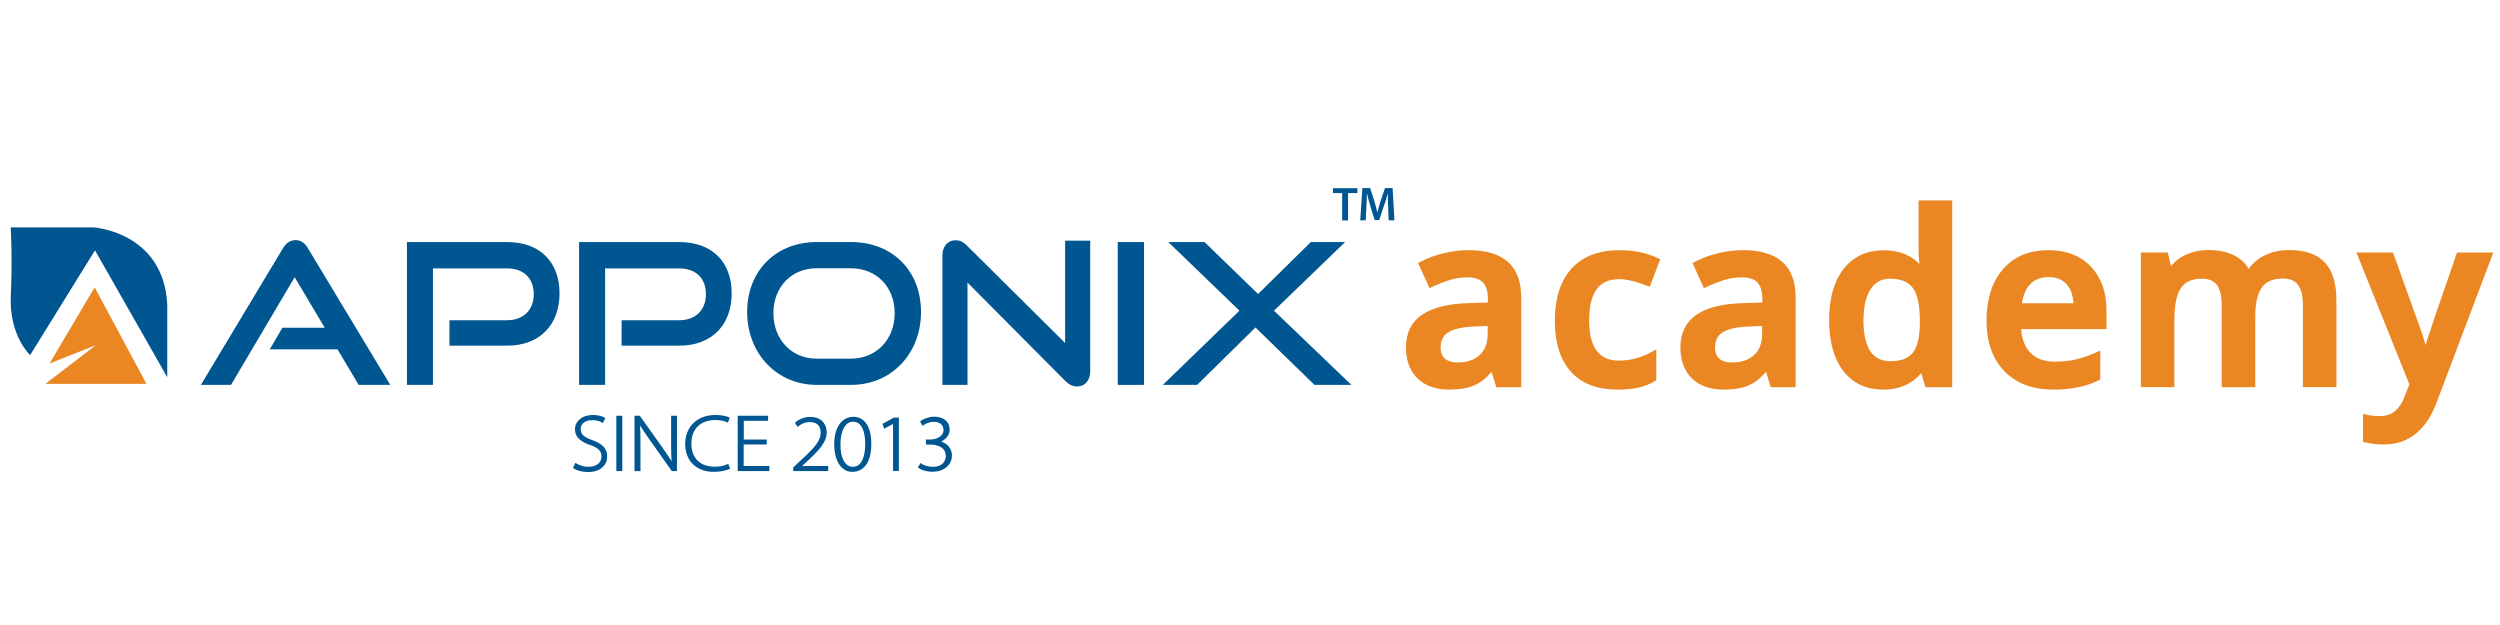 <?xml version="1.0" encoding="utf-8"?>
<!-- Generator: Adobe Illustrator 26.0.1, SVG Export Plug-In . SVG Version: 6.00 Build 0)  -->
<svg version="1.1" id="Layer_1" xmlns="http://www.w3.org/2000/svg" xmlns:xlink="http://www.w3.org/1999/xlink" x="0px" y="0px"
	 viewBox="0 0 220 55" style="enable-background:new 0 0 220 55;" xml:space="preserve">
<style type="text/css">
	.st0{fill:#005691;stroke:#005691;stroke-width:0.138;stroke-miterlimit:10;}
	.st1{fill:#EA8723;stroke:#EA8723;stroke-width:0.551;stroke-miterlimit:10;}
	.st2{fill:#005691;}
	.st3{fill:#005691;stroke:#005691;stroke-width:0.165;stroke-miterlimit:10;}
	.st4{fill:#EA8723;}
</style>
<g>
	<g>
		<path class="st0" d="M31.6,33.8l-1.86-3.13h-5.88l1.03-1.76h3.81l-2.77-4.65l-5.64,9.54H17.8l7.15-11.9
			c0.26-0.43,0.58-0.7,1.06-0.7c0.48,0,0.79,0.27,1.04,0.7l7.17,11.9H31.6z"/>
		<path class="st0" d="M39.62,30.35v-2.1h4.99c1.52,0,2.43-0.96,2.43-2.36c0-1.44-0.91-2.34-2.43-2.34h-6.58V33.8h-2.15V21.37h8.74
			c2.87,0,4.55,1.73,4.55,4.45c0,2.69-1.68,4.53-4.55,4.53H39.62z"/>
		<path class="st0" d="M54.77,30.35v-2.1h4.99c1.52,0,2.43-0.96,2.43-2.36c0-1.44-0.91-2.34-2.43-2.34h-6.58V33.8h-2.15V21.37h8.74
			c2.87,0,4.55,1.73,4.55,4.45c0,2.69-1.68,4.53-4.55,4.53H54.77z"/>
		<path class="st0" d="M71.86,33.8c-3.47,0-6.04-2.74-6.04-6.34c0-3.66,2.57-6.09,6.04-6.09h3.03c3.59,0,6.09,2.48,6.09,6.09
			c0,3.61-2.55,6.34-6.09,6.34H71.86z M74.88,31.63c2.29,0,3.92-1.73,3.92-4.07s-1.62-4.02-3.92-4.02h-3.03
			c-2.22,0-3.86,1.66-3.86,4.02c0,2.34,1.62,4.07,3.86,4.07H74.88z"/>
		<path class="st0" d="M85.07,24.7v9.1H83V22.51c0-0.8,0.43-1.3,1.11-1.3c0.32,0,0.6,0.12,0.92,0.44l8.77,8.7v-9.1h2.07v11.39
			c0,0.82-0.44,1.3-1.08,1.3c-0.36,0-0.68-0.15-0.99-0.46L85.07,24.7z"/>
		<path class="st0" d="M98.43,33.8V21.37h2.17V33.8H98.43z"/>
		<path class="st0" d="M115.7,33.8l-5.22-5.08l-5.16,5.08h-2.82l6.67-6.46l-6.19-5.97h2.99l4.74,4.6l4.67-4.6h2.82l-6.19,5.97
			l6.74,6.46H115.7z"/>
	</g>
</g>
<g>
	<path class="st1" d="M131.88,33.8l-0.48-1.57h-0.08c-0.55,0.69-1.09,1.16-1.65,1.41c-0.55,0.25-1.26,0.37-2.13,0.37
		c-1.11,0-1.98-0.3-2.6-0.9c-0.62-0.6-0.94-1.45-0.94-2.55c0-1.17,0.43-2.04,1.3-2.64c0.87-0.59,2.18-0.92,3.96-0.97l1.95-0.06v-0.6
		c0-0.72-0.17-1.26-0.51-1.62c-0.34-0.36-0.86-0.54-1.57-0.54c-0.58,0-1.13,0.09-1.67,0.26c-0.53,0.17-1.04,0.37-1.53,0.6
		l-0.78-1.72c0.61-0.32,1.28-0.56,2.01-0.73c0.73-0.17,1.42-0.25,2.07-0.25c1.44,0,2.52,0.31,3.26,0.94c0.73,0.63,1.1,1.61,1.1,2.95
		v7.62H131.88z M128.3,32.17c0.87,0,1.57-0.24,2.1-0.73c0.53-0.49,0.79-1.17,0.79-2.05V28.4l-1.45,0.06
		c-1.13,0.04-1.95,0.23-2.47,0.57c-0.51,0.34-0.77,0.85-0.77,1.55c0,0.5,0.15,0.89,0.45,1.17C127.25,32.03,127.7,32.17,128.3,32.17z
		"/>
	<path class="st1" d="M142.33,34.01c-1.71,0-3.01-0.5-3.9-1.5c-0.89-1-1.33-2.43-1.33-4.3c0-1.9,0.47-3.36,1.4-4.39
		c0.93-1.02,2.27-1.53,4.03-1.53c1.19,0,2.27,0.22,3.22,0.66l-0.73,1.93c-1.02-0.39-1.85-0.59-2.52-0.59c-1.96,0-2.93,1.3-2.93,3.9
		c0,1.27,0.24,2.22,0.73,2.86c0.49,0.64,1.2,0.96,2.14,0.96c1.07,0,2.08-0.27,3.04-0.8v2.1c-0.43,0.25-0.89,0.43-1.38,0.54
		C143.62,33.95,143.02,34.01,142.33,34.01z"/>
	<path class="st1" d="M156.03,33.8l-0.48-1.57h-0.08c-0.55,0.69-1.09,1.16-1.65,1.41c-0.55,0.25-1.26,0.37-2.13,0.37
		c-1.11,0-1.98-0.3-2.6-0.9c-0.62-0.6-0.94-1.45-0.94-2.55c0-1.17,0.43-2.04,1.3-2.64c0.87-0.59,2.18-0.92,3.96-0.97l1.95-0.06v-0.6
		c0-0.72-0.17-1.26-0.51-1.62c-0.34-0.36-0.86-0.54-1.57-0.54c-0.58,0-1.13,0.09-1.67,0.26c-0.53,0.17-1.04,0.37-1.53,0.6
		l-0.78-1.72c0.61-0.32,1.28-0.56,2.01-0.73c0.73-0.17,1.42-0.25,2.07-0.25c1.44,0,2.52,0.31,3.26,0.94c0.73,0.63,1.1,1.61,1.1,2.95
		v7.62H156.03z M152.45,32.17c0.87,0,1.57-0.24,2.1-0.73c0.53-0.49,0.79-1.17,0.79-2.05V28.4l-1.45,0.06
		c-1.13,0.04-1.95,0.23-2.47,0.57c-0.51,0.34-0.77,0.85-0.77,1.55c0,0.5,0.15,0.89,0.45,1.17C151.4,32.03,151.85,32.17,152.45,32.17
		z"/>
	<path class="st1" d="M165.73,34.01c-1.41,0-2.51-0.51-3.3-1.53c-0.79-1.02-1.19-2.46-1.19-4.3c0-1.85,0.4-3.3,1.2-4.33
		c0.8-1.03,1.91-1.55,3.33-1.55c1.49,0,2.62,0.55,3.39,1.65h0.12c-0.12-0.81-0.17-1.45-0.17-1.92v-4.12h2.41V33.8h-1.88l-0.42-1.48
		h-0.11C168.34,33.44,167.21,34.01,165.73,34.01z M166.37,32.06c0.99,0,1.71-0.28,2.16-0.83c0.45-0.56,0.68-1.46,0.69-2.7v-0.34
		c0-1.42-0.23-2.44-0.69-3.04c-0.46-0.6-1.19-0.9-2.18-0.9c-0.85,0-1.5,0.34-1.95,1.03c-0.46,0.68-0.69,1.66-0.69,2.93
		c0,1.25,0.22,2.21,0.66,2.87C164.82,31.73,165.49,32.06,166.37,32.06z"/>
	<path class="st1" d="M180.71,34.01c-1.76,0-3.13-0.51-4.13-1.54c-0.99-1.03-1.49-2.44-1.49-4.24c0-1.85,0.46-3.3,1.38-4.36
		c0.92-1.06,2.18-1.58,3.79-1.58c1.49,0,2.67,0.45,3.54,1.36c0.87,0.91,1.3,2.15,1.3,3.74v1.3h-7.53c0.03,1.1,0.33,1.94,0.89,2.53
		c0.56,0.59,1.35,0.88,2.36,0.88c0.67,0,1.29-0.06,1.87-0.19c0.58-0.13,1.19-0.34,1.86-0.63v1.95c-0.59,0.28-1.18,0.48-1.78,0.59
		C182.17,33.95,181.48,34.01,180.71,34.01z M180.28,24.11c-0.76,0-1.37,0.24-1.84,0.73c-0.46,0.48-0.73,1.19-0.82,2.12h5.13
		c-0.01-0.93-0.24-1.64-0.67-2.12C181.64,24.35,181.04,24.11,180.28,24.11z"/>
	<path class="st1" d="M198.19,33.8h-2.41v-6.97c0-0.87-0.16-1.51-0.49-1.94c-0.33-0.43-0.84-0.64-1.53-0.64
		c-0.93,0-1.61,0.3-2.04,0.9c-0.43,0.6-0.65,1.61-0.65,3.01v5.63h-2.4V22.49h1.88l0.34,1.48H191c0.31-0.54,0.77-0.95,1.36-1.25
		c0.6-0.29,1.25-0.44,1.97-0.44c1.74,0,2.89,0.59,3.46,1.78h0.16c0.33-0.56,0.8-0.99,1.41-1.31c0.61-0.31,1.3-0.47,2.09-0.47
		c1.35,0,2.33,0.34,2.95,1.02c0.62,0.68,0.93,1.72,0.93,3.12v7.37h-2.4v-6.97c0-0.87-0.17-1.51-0.5-1.94
		c-0.33-0.43-0.84-0.64-1.54-0.64c-0.93,0-1.62,0.29-2.05,0.87c-0.43,0.58-0.65,1.48-0.65,2.68V33.8z"/>
	<path class="st1" d="M207.77,22.49h2.62l2.3,6.41c0.35,0.91,0.58,1.77,0.7,2.58h0.08c0.06-0.37,0.17-0.83,0.34-1.36
		c0.16-0.53,1.03-3.08,2.6-7.62h2.6l-4.84,12.81c-0.88,2.35-2.34,3.53-4.4,3.53c-0.53,0-1.05-0.06-1.55-0.17v-1.9
		c0.36,0.08,0.77,0.12,1.24,0.12c1.16,0,1.97-0.67,2.44-2.01l0.42-1.06L207.77,22.49z"/>
</g>
<g>
	<g>
		<path class="st2" d="M118.11,16.99h-0.81v-0.43h2.15v0.43h-0.82v2.41h-0.52V16.99z"/>
		<path class="st2" d="M122.16,18.24c-0.02-0.37-0.04-0.81-0.03-1.2h-0.01c-0.09,0.35-0.21,0.73-0.34,1.09l-0.41,1.23h-0.4
			l-0.38-1.21c-0.11-0.36-0.21-0.75-0.29-1.11h-0.01c-0.01,0.38-0.03,0.83-0.05,1.21l-0.06,1.14h-0.48l0.19-2.84h0.68l0.37,1.14
			c0.1,0.33,0.19,0.67,0.26,0.99h0.01c0.08-0.31,0.17-0.66,0.28-0.99l0.39-1.14h0.67l0.16,2.84h-0.51L122.16,18.24z"/>
	</g>
</g>
<g>
	<g>
		<path class="st3" d="M50.67,40.85c0.29,0.18,0.68,0.31,1.11,0.31c0.76,0,1.23-0.4,1.23-0.98c0-0.52-0.29-0.84-1.03-1.09
			c-0.81-0.27-1.3-0.66-1.3-1.3c0-0.69,0.61-1.19,1.47-1.19c0.47,0,0.84,0.11,1.01,0.22l-0.14,0.29c-0.14-0.09-0.46-0.22-0.9-0.22
			c-0.82,0-1.1,0.49-1.1,0.86c0,0.52,0.32,0.78,1.05,1.05c0.84,0.31,1.28,0.67,1.28,1.37c0,0.68-0.53,1.29-1.61,1.29
			c-0.44,0-0.95-0.13-1.21-0.31L50.67,40.85z"/>
		<path class="st3" d="M54.68,36.67v4.7h-0.36v-4.7H54.68z"/>
		<path class="st3" d="M55.92,41.37v-4.7h0.34l1.97,2.77c0.41,0.59,0.71,1.02,0.96,1.48l0.01-0.01c-0.05-0.63-0.06-1.17-0.06-1.9
			v-2.34h0.35v4.7h-0.33l-1.93-2.73c-0.38-0.54-0.72-1.03-0.99-1.52l-0.01,0.01c0.04,0.58,0.05,1.09,0.05,1.87v2.38H55.92z"/>
		<path class="st3" d="M64.15,41.2c-0.26,0.12-0.74,0.24-1.37,0.24c-1.23,0-2.4-0.73-2.4-2.39c0-1.39,0.97-2.45,2.57-2.45
			c0.65,0,1.02,0.13,1.17,0.2l-0.11,0.28c-0.26-0.12-0.62-0.2-1.05-0.2c-1.37,0-2.2,0.82-2.2,2.17c0,1.28,0.78,2.1,2.14,2.1
			c0.43,0,0.85-0.08,1.14-0.22L64.15,41.2z"/>
		<path class="st3" d="M67.38,39.03h-2.02v2.06h2.26v0.28H65v-4.7h2.51v0.28h-2.14v1.81h2.02V39.03z"/>
		<path class="st3" d="M69.89,41.37v-0.2l0.45-0.43c1.36-1.23,1.96-1.88,1.96-2.66c0-0.52-0.23-1.02-1.06-1.02
			c-0.47,0-0.83,0.22-1.04,0.39l-0.14-0.23c0.32-0.27,0.74-0.45,1.25-0.45c1.02,0,1.36,0.71,1.36,1.25c0,0.89-0.7,1.61-1.93,2.73
			l-0.35,0.33v0.01h2.41v0.28H69.89z"/>
		<path class="st3" d="M74.99,41.44c-0.77,0-1.47-0.7-1.5-2.32c0-1.65,0.78-2.36,1.6-2.36c0.86,0,1.5,0.72,1.5,2.28
			C76.6,40.66,75.96,41.44,74.99,41.44L74.99,41.44z M75.04,41.16c0.81,0,1.18-0.86,1.18-2.09c0-1.19-0.35-2.04-1.17-2.04
			c-0.71,0-1.17,0.84-1.17,2.04C73.85,40.33,74.32,41.16,75.04,41.16L75.04,41.16z"/>
		<path class="st3" d="M78.66,37.18h-0.01l-0.8,0.43l-0.09-0.27l0.93-0.51h0.33v4.53h-0.35V37.18z"/>
		<path class="st3" d="M81.03,40.87c0.17,0.12,0.59,0.29,1.05,0.29c1,0,1.24-0.64,1.23-1.05c-0.01-0.76-0.71-1.07-1.44-1.07h-0.31
			v-0.28h0.32c0.54,0,1.23-0.29,1.23-0.91c0-0.42-0.26-0.81-0.95-0.81c-0.38,0-0.73,0.16-0.95,0.31l-0.14-0.24
			c0.23-0.17,0.68-0.36,1.14-0.36c0.93,0,1.28,0.54,1.28,1.05c0,0.46-0.32,0.86-0.91,1.07v0.01c0.61,0.11,1.11,0.54,1.11,1.2
			c0,0.68-0.53,1.35-1.66,1.35c-0.5,0-0.94-0.16-1.15-0.31L81.03,40.87z"/>
	</g>
</g>
<g>
	<path class="st2" d="M2.65,31.25c0,0-1.86-1.72-1.7-5.2s-0.01-6.04-0.01-6.04h7.3c0,0,6.13,0.39,6.48,6.76v6.43L8.36,22.03
		L2.65,31.25z"/>
	<polygon class="st4" points="4.36,31.99 8.33,25.28 12.89,33.78 3.99,33.78 8.44,30.37 	"/>
</g>
</svg>
